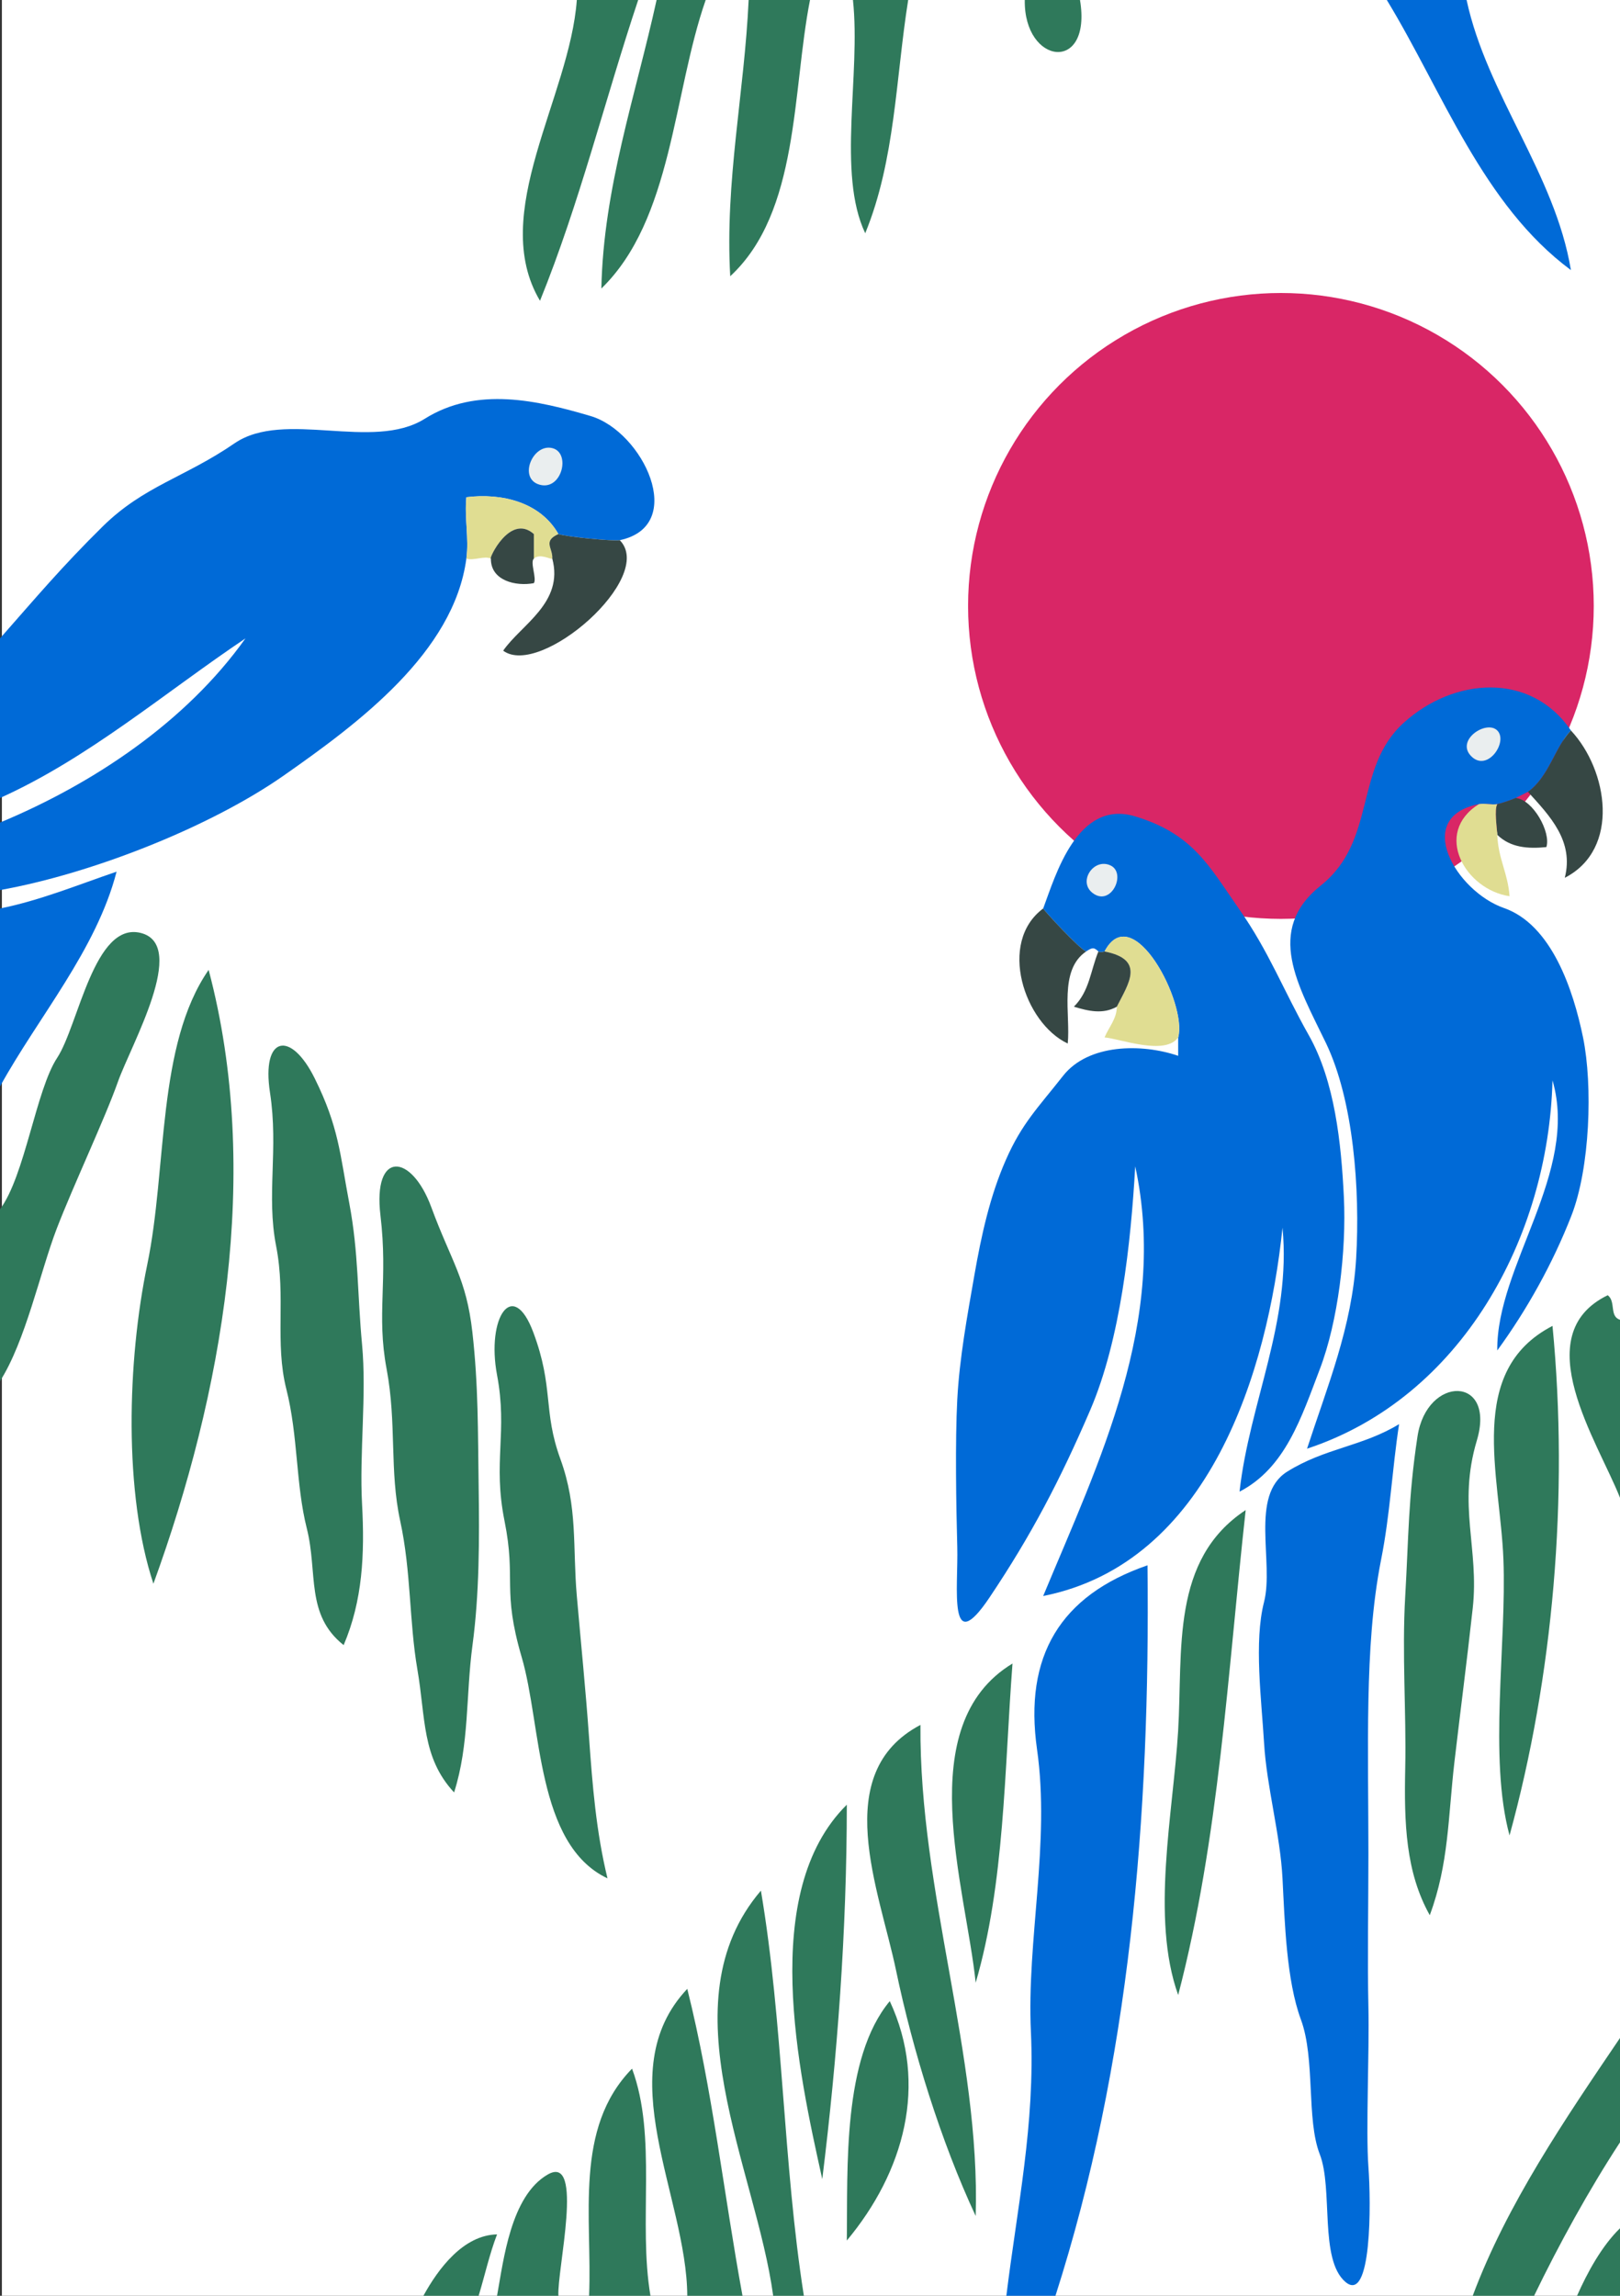 <?xml version="1.0" encoding="UTF-8" standalone="no"?>
<!DOCTYPE svg PUBLIC "-//W3C//DTD SVG 1.1//EN" "http://www.w3.org/Graphics/SVG/1.1/DTD/svg11.dtd">
<svg width="100%" height="100%" viewBox="0 0 264 374" version="1.1" xmlns="http://www.w3.org/2000/svg" xmlns:xlink="http://www.w3.org/1999/xlink" xml:space="preserve" xmlns:serif="http://www.serif.com/" style="fill-rule:evenodd;clip-rule:evenodd;stroke-linejoin:round;stroke-miterlimit:2;">
    <rect x="0" y="0" width="264" height="374" fill="#333333" stroke="none"/>
    <g id="Calque1">
        <g transform="matrix(1,0,0,1.004,0,-1.547)">
            <rect x="0.307" y="0.931" width="263.871" height="373.571" style="fill:white;"/>
        </g>
        <g transform="matrix(1,0,0,1,-2.946,14.484)">
            <circle cx="211.688" cy="84.228" r="50.981" style="fill:rgb(217,38,102);"/>
        </g>
    </g>
    <g>
        <path d="M104,0L94,0C92.85,15.87 79.55,34.78 88,49C94.48,33.03 98.56,16.3 104,0Z" style="fill:rgb(47,121,91);fill-rule:nonzero;"/>
    </g>
    <g>
        <path d="M115,0L107,0C103.58,15.57 98.33,30.65 98,47C109.58,35.77 109.67,15.28 115,0Z" style="fill:rgb(47,121,91);fill-rule:nonzero;"/>
    </g>
    <g>
        <path d="M132,0L122,0C121.31,15.09 118.12,29.53 119,45C130.3,34.54 129.07,14.9 132,0Z" style="fill:rgb(47,121,91);fill-rule:nonzero;"/>
    </g>
    <g>
        <path d="M148,0L139,0C140.3,12.17 136.37,28.25 141,38C145.9,26.06 145.97,12.73 148,0Z" style="fill:rgb(47,121,91);fill-rule:nonzero;"/>
    </g>
    <g>
        <path d="M176,0L167,0C166.83,10.57 177.99,12.01 176,0Z" style="fill:rgb(47,121,91);fill-rule:nonzero;"/>
    </g>
    <g>
        <path d="M239,0L226,0C235.11,14.97 241.63,33.37 256,44C253.41,28.34 242.32,15.42 239,0Z" style="fill:rgb(0,106,215);fill-rule:nonzero;"/>
    </g>
    <g>
        <path d="M0,104L0,130C14.41,123.52 26.81,112.86 40,104C30.29,117.65 15.12,127.71 0,134L0,145C14.96,142.33 34.27,134.73 46.3,126.3C58.33,117.87 73.96,106.32 76,91C76.44,87.72 75.67,84.29 76,81C81.71,80.29 88.02,81.76 91,87C92.22,87.45 100.03,88.2 101,88C112.12,85.65 104.78,70.28 96.23,67.77C87.68,65.26 77.72,62.88 69.22,68.22C60.72,73.56 46.32,66.67 38.22,72.22C30.13,77.78 23.46,79.15 16.75,85.75C10.05,92.35 5.82,97.4 0,104Z" style="fill:rgb(0,106,215);fill-rule:nonzero;"/>
    </g>
    <g>
        <path d="M90,73C86.79,72.22 84.38,78.01 87.97,78.97C91.57,79.94 93.07,73.75 90,73Z" style="fill:rgb(234,238,239);fill-rule:nonzero;"/>
    </g>
    <g>
        <path d="M76,91C77.16,91.39 78.9,90.5 80,91C79.55,91.21 83.08,83.53 87,87L87,91C88.06,90.08 89.72,91.2 90,91C90.12,89.27 88.39,88.18 91,87C88.02,81.76 81.71,80.29 76,81C75.67,84.29 76.44,87.72 76,91Z" style="fill:rgb(224,221,146);fill-rule:nonzero;"/>
    </g>
    <g>
        <path d="M80,91C79.94,94.61 84.1,95.56 87,95C87.51,94.25 86.34,91.57 87,91L87,87C83.08,83.53 79.55,91.21 80,91Z" style="fill:rgb(54,71,68);fill-rule:nonzero;"/>
    </g>
    <g>
        <path d="M90,91C91.93,98.19 84.93,101.76 82,106C88.04,110.5 106.95,94.07 101,88C100.03,88.2 92.22,87.45 91,87C88.39,88.18 90.12,89.27 90,91Z" style="fill:rgb(54,71,68);fill-rule:nonzero;"/>
    </g>
    <g>
        <path d="M241,131C241.96,130.81 243.03,131.16 244,131C244.56,130.91 246.51,130.24 247,130C246.98,130.01 249.09,128.93 249,129C252.42,126.56 253.39,121.71 256,119C249.47,109.39 236.92,110.34 228.75,117.75C220.58,125.16 224.44,136.92 215.25,144.25C206.06,151.58 211.57,160.56 216.08,169.92C220.58,179.29 221.66,193.83 221,205C220.34,216.17 216.3,225.86 213,236C238.17,227.7 252.34,201.58 253,176C257.37,190.97 243.84,206.19 244,220C248.83,213.38 253.02,205.87 256.07,198.07C259.13,190.27 259.57,176.8 257.98,169.02C256.38,161.24 252.85,150.63 245.08,147.92C237.31,145.21 230.14,133.13 241,131Z" style="fill:rgb(0,106,215);fill-rule:nonzero;"/>
    </g>
    <g>
        <path d="M244,119C242.22,117.22 237.12,120.6 239.78,123.22C242.43,125.84 245.81,120.81 244,119Z" style="fill:rgb(234,238,239);fill-rule:nonzero;"/>
    </g>
    <g>
        <path d="M249,129C252.58,132.93 256.53,137.03 255,143C264.11,138.33 262.03,125.45 256,119C253.39,121.71 252.42,126.56 249,129Z" style="fill:rgb(54,71,68);fill-rule:nonzero;"/>
    </g>
    <g>
        <path d="M244,131C243.48,131.85 243.96,134.97 244,136C246.17,138.11 249.01,138.29 252,138C252.79,135.59 249.81,130.23 247,130C246.51,130.24 244.56,130.91 244,131Z" style="fill:rgb(54,71,68);fill-rule:nonzero;"/>
    </g>
    <g>
        <path d="M244,136C243.96,134.97 243.48,131.85 244,131C243.03,131.16 241.96,130.81 241,131C233.48,135.72 238.79,144.94 246,146C245.72,142.16 244.16,139.96 244,136Z" style="fill:rgb(224,221,146);fill-rule:nonzero;"/>
    </g>
    <g>
        <path d="M170,148C170.15,148.35 176,154.69 177,155C178.07,154.27 178.32,154.37 179,155C179.27,155.25 180,155 180,155C184.58,146.3 193.51,163.5 192,169L192,172C186.03,169.96 177.34,170.05 173.25,175.25C169.16,180.45 166.53,183.01 163.93,188.93C161.32,194.84 159.91,201.3 158.78,207.78C157.65,214.26 156.36,221.21 156,228C155.64,234.79 155.82,245.42 156,252C156.18,258.58 154.45,270.36 161.25,260.25C168.04,250.13 172.75,241.14 177.68,229.68C182.6,218.21 184.29,202.49 185,190C190.43,215.14 179.1,238.13 170,260C197.08,254.63 206.58,223.38 209,200C210.47,215.33 203.61,228.51 202,243C209.48,239.14 212.09,230.87 215.07,223.07C218.06,215.28 219.43,203.81 219,195C218.57,186.19 217.52,176.17 213.31,168.69C209.09,161.22 206.83,155.08 201.92,148.08C197.02,141.07 194.44,135.86 185,133C175.56,130.14 172,142.66 170,148Z" style="fill:rgb(0,106,215);fill-rule:nonzero;"/>
    </g>
    <g>
        <path d="M181,141C178.18,139.63 175.42,143.86 178.32,145.66C181.22,147.46 183.53,142.23 181,141Z" style="fill:rgb(234,238,239);fill-rule:nonzero;"/>
    </g>
    <g>
        <path d="M0,148L0,177C6.25,165.65 15.69,154.78 19,142C12.72,144.14 6.53,146.69 0,148Z" style="fill:rgb(0,106,215);fill-rule:nonzero;"/>
    </g>
    <g>
        <path d="M177,155C176,154.69 170.15,148.35 170,148C162.55,153.53 166.92,166.66 174,170C174.48,165.32 172.49,158.06 177,155Z" style="fill:rgb(54,71,68);fill-rule:nonzero;"/>
    </g>
    <g>
        <path d="M0,197L0,225C4.14,218.54 6.54,207.24 9.22,200.22C11.91,193.21 17.08,182.28 19.22,176.22C21.37,170.17 30.66,154.02 23,152C15.35,149.99 12.79,167.05 9.32,172.32C5.85,177.59 4.07,191.55 0,197Z" style="fill:rgb(47,121,91);fill-rule:nonzero;"/>
    </g>
    <g>
        <path d="M180,155C186.7,156.31 183.92,160.21 182,164C182.01,165.92 180.71,167.32 180,169C182.63,169.25 189.87,172.01 192,169C193.51,163.5 184.58,146.3 180,155Z" style="fill:rgb(224,221,146);fill-rule:nonzero;"/>
    </g>
    <g>
        <path d="M182,164C183.92,160.21 186.7,156.31 180,155C180,155 179.27,155.25 179,155C177.72,158.09 177.56,161.46 175,164C177.37,164.71 179.72,165.28 182,164Z" style="fill:rgb(54,71,68);fill-rule:nonzero;"/>
    </g>
    <g>
        <path d="M34,158C25.51,170.28 27.27,190.25 24,206C20.72,221.75 20.15,243.36 25,258C36.24,227.11 42.73,190.92 34,158Z" style="fill:rgb(47,121,91);fill-rule:nonzero;"/>
    </g>
    <g>
        <path d="M56,268C59.09,260.78 59.45,253.18 59,245C58.55,236.82 59.77,227.14 59,219C58.23,210.86 58.45,204.12 56.93,196.07C55.4,188.02 55.23,183.64 51.3,175.7C47.37,167.75 42.58,168.74 44,178C45.42,187.26 43.37,194.69 45,203C46.63,211.31 44.74,218.71 46.67,226.33C48.6,233.95 48.18,241.79 50,249C51.82,256.21 49.75,263.04 56,268Z" style="fill:rgb(47,121,91);fill-rule:nonzero;"/>
    </g>
    <g>
        <path d="M74,292C76.51,284.11 75.89,276.32 77,268C78.12,259.69 78.13,250.77 78,242C77.87,233.23 77.97,225.78 76.98,217.02C75.99,208.26 73.57,205.57 70.3,196.7C67.04,187.82 60.74,187.39 62,198C63.26,208.61 61.32,214.05 63,223C64.68,231.95 63.43,239.54 65.22,247.78C67.01,256.02 66.67,264.12 68.02,271.98C69.38,279.84 68.71,286.31 74,292Z" style="fill:rgb(47,121,91);fill-rule:nonzero;"/>
    </g>
    <g>
        <path d="M99,306C97.16,298.44 96.55,290.92 95.99,283.01C95.43,275.1 94.7,268.04 94,260C93.3,251.96 94.19,245.56 91.32,237.68C88.45,229.79 90.28,226.08 86.92,217.08C83.57,208.07 79.24,214.66 81,224C82.76,233.34 80.28,238.13 82.22,247.78C84.16,257.43 81.77,258.89 85.02,269.98C88.28,281.06 87.32,300.48 99,306Z" style="fill:rgb(47,121,91);fill-rule:nonzero;"/>
    </g>
    <g>
        <path d="M264,244L264,215C262.23,214.44 263.37,212.05 262,211C248.67,217.48 260.41,234.87 264,244Z" style="fill:rgb(47,121,91);fill-rule:nonzero;"/>
    </g>
    <g>
        <path d="M253,216C238.85,223.32 244.46,240.27 245,254C245.54,267.73 242.56,286.4 246,299C253.09,273.2 255.69,243.85 253,216Z" style="fill:rgb(47,121,91);fill-rule:nonzero;"/>
    </g>
    <g>
        <path d="M233,312C236.11,303.62 235.97,296.09 237.02,287.02C238.08,277.96 238.92,271.72 240,262C241.08,252.28 237.5,245.28 240.67,234.67C243.84,224.06 232.52,224 231,234C229.48,244 229.55,250.59 229,260C228.45,269.41 229.19,278.99 229,288C228.81,297.01 229.06,304.96 233,312Z" style="fill:rgb(47,121,91);fill-rule:nonzero;"/>
    </g>
    <g>
        <path d="M228,232C222.05,235.64 215.89,235.9 209.75,239.75C203.62,243.61 207.65,254.53 205.99,260.99C204.33,267.46 205.58,276.91 206,284C206.42,291.08 208.63,298.84 209,306C209.37,313.16 209.63,322.58 212,329C214.37,335.42 212.86,345.24 215.07,350.93C217.28,356.62 214.96,368.07 219.25,371.74C223.55,375.41 223.44,358.86 223,353C222.56,347.14 223.17,334.17 223,327C222.83,319.83 223,309.68 223,302C223,294.32 222.84,284.76 223,277C223.16,269.24 223.61,261.44 225.07,254.07C226.54,246.7 226.86,239.42 228,232Z" style="fill:rgb(0,106,215);fill-rule:nonzero;"/>
    </g>
    <g>
        <path d="M203,246C190.75,254.09 192.78,268.79 191.99,281.99C191.2,295.2 187.49,312.44 192,325C198.68,299.45 200.07,272.5 203,246Z" style="fill:rgb(47,121,91);fill-rule:nonzero;"/>
    </g>
    <g>
        <path d="M164,374L172,374C184.11,336.23 187.46,296.04 187,255C172.8,259.9 166.83,269.77 169,285C171.17,300.23 167.3,316.01 168,331C168.7,345.99 165.75,359.68 164,374Z" style="fill:rgb(0,106,215);fill-rule:nonzero;"/>
    </g>
    <g>
        <path d="M165,271C148.44,281.03 157.37,307.26 159,323C163.73,306.84 163.67,288.41 165,271Z" style="fill:rgb(47,121,91);fill-rule:nonzero;"/>
    </g>
    <g>
        <path d="M150,281C135.12,288.84 143.3,307.9 146.02,320.98C148.75,334.05 153.33,348.85 159,361C159.8,334.84 149.8,308.22 150,281Z" style="fill:rgb(47,121,91);fill-rule:nonzero;"/>
    </g>
    <g>
        <path d="M138,294C123.62,308.21 130.11,337.48 134,355C136.47,334.94 137.99,314.67 138,294Z" style="fill:rgb(47,121,91);fill-rule:nonzero;"/>
    </g>
    <g>
        <path d="M126,374L131,374C127.58,352.26 127.66,329.66 124,308C108.34,326.34 123.2,353.31 126,374Z" style="fill:rgb(47,121,91);fill-rule:nonzero;"/>
    </g>
    <g>
        <path d="M112,374L121,374C117.94,357.33 116.1,340.37 112,324C99.18,337.57 111.92,357.81 112,374Z" style="fill:rgb(47,121,91);fill-rule:nonzero;"/>
    </g>
    <g>
        <path d="M145,326C137.25,335.33 138.16,353.21 138,365C147.28,353.88 151.34,339.6 145,326Z" style="fill:rgb(47,121,91);fill-rule:nonzero;"/>
    </g>
    <g>
        <path d="M240,374L250,374C254.08,365.57 258.92,356.78 264,349L264,332C255.11,345.12 245.56,359.09 240,374Z" style="fill:rgb(47,121,91);fill-rule:nonzero;"/>
    </g>
    <g>
        <path d="M96,374L106,374C103.97,362 107.12,348.09 103,337C93.48,346.72 96.53,361.19 96,374Z" style="fill:rgb(47,121,91);fill-rule:nonzero;"/>
    </g>
    <g>
        <path d="M81,374L91,374C90.74,369.91 95.29,350.75 89.25,354.25C83.21,357.75 82.06,368.21 81,374Z" style="fill:rgb(47,121,91);fill-rule:nonzero;"/>
    </g>
    <g>
        <path d="M257,374L264,374L264,363C261.03,365.89 258.68,370.2 257,374Z" style="fill:rgb(47,121,91);fill-rule:nonzero;"/>
    </g>
    <g>
        <path d="M69,374L78,374C79.02,370.65 79.75,367.26 81,364C75.51,364.11 71.42,369.58 69,374Z" style="fill:rgb(47,121,91);fill-rule:nonzero;"/>
    </g>
</svg>
